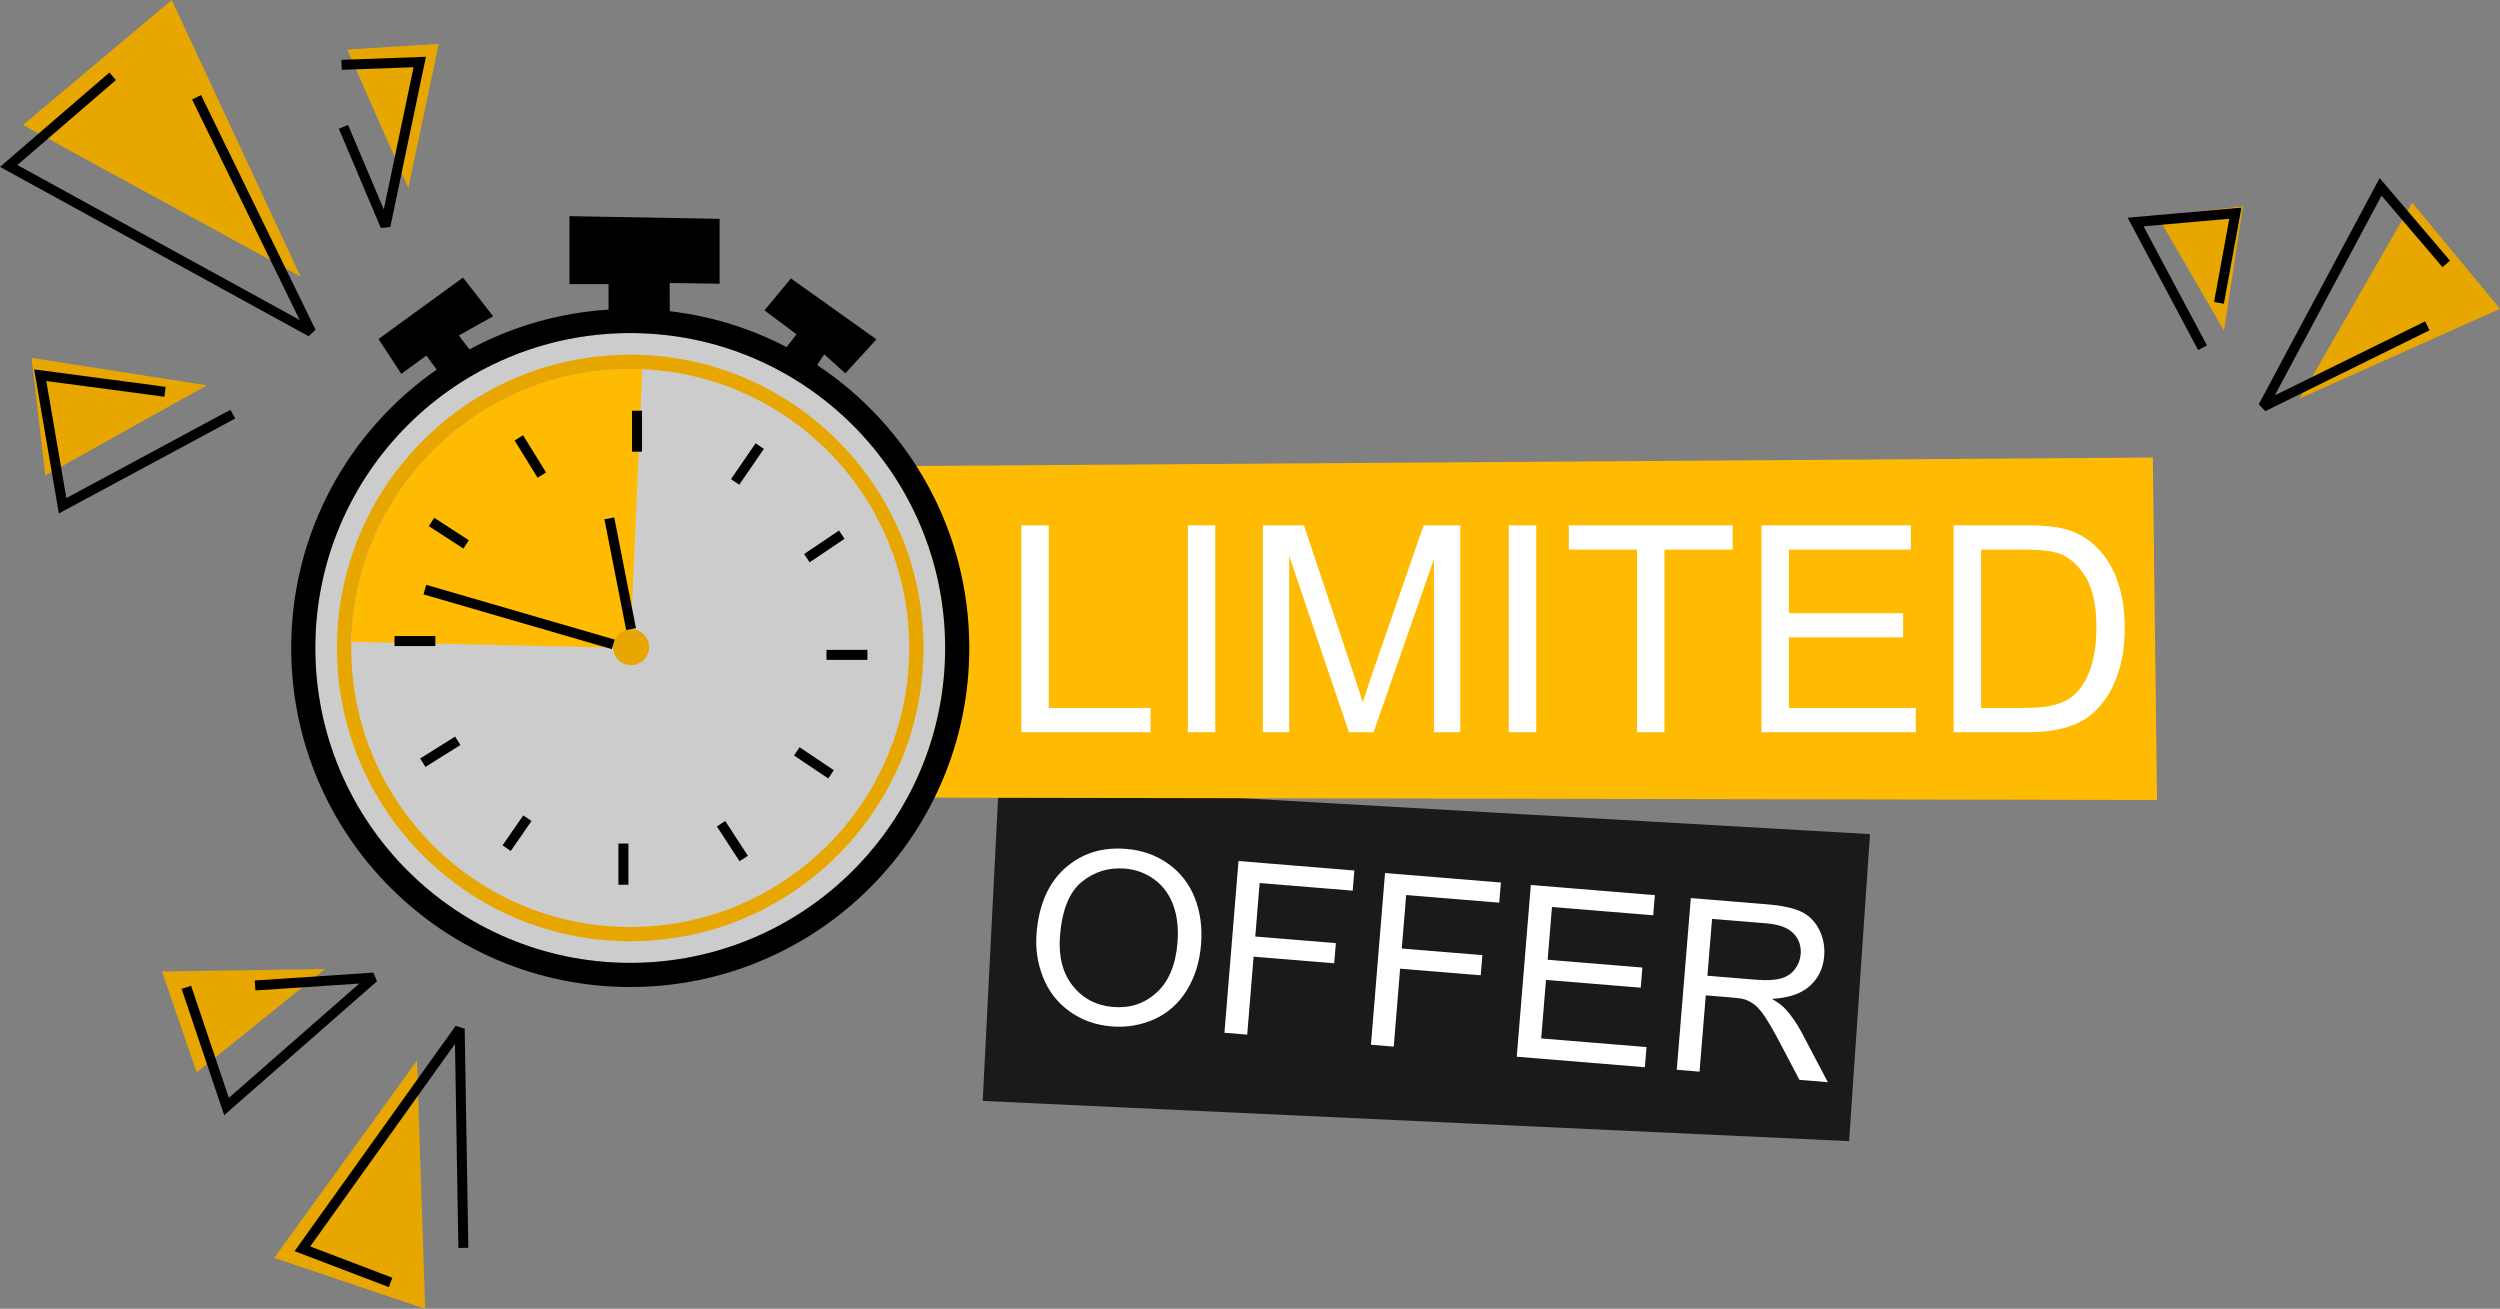 <?xml version="1.0" encoding="UTF-8"?>
<!DOCTYPE svg PUBLIC '-//W3C//DTD SVG 1.0//EN'
          'http://www.w3.org/TR/2001/REC-SVG-20010904/DTD/svg10.dtd'>
<svg clip-rule="evenodd" fill-rule="evenodd" height="1147.0" image-rendering="optimizeQuality" preserveAspectRatio="xMidYMid meet" shape-rendering="geometricPrecision" text-rendering="geometricPrecision" version="1.0" viewBox="0.0 0.0 2191.0 1147.0" width="2191.0" xmlns="http://www.w3.org/2000/svg" xmlns:xlink="http://www.w3.org/1999/xlink" zoomAndPan="magnify"
><rect x="0.0" y="0.0" width="2191.0" height="1147.0" fill="#808080" stroke="none"/><g
  ><g
    ><g id="change1_1"
      ><path d="M1638.86 731.02L875.32 687.35 861.24 964.87 1620.55 1000.09z" fill="#1a1a1a"
      /></g
      ><g id="change2_1"
      ><path d="M629.9 409.56L1886.73 400.99 1890.4 701.11 605.4 698.66z" fill="#ffbb02"
      /></g
      ><g id="change3_1"
      ><path d="M552.33 291.88c152.43,0 276,123.57 276,276 0,152.43 -123.57,276 -276,276 -152.43,0 -276,-123.57 -276,-276 0,-152.43 123.57,-276 276,-276z" fill="#ccc"
      /></g
      ><g id="change4_1"
      ><path d="M384.58 38.45L304.34 43.46 357.84 164.66z" fill="#e7a700"
      /></g
      ><g id="change2_2"
      ><path d="M553.05 551.31c1.36,-31.37 4.65,-107.28 9.86,-227.73 -3.51,-0.15 -7.04,-0.23 -10.58,-0.23 -133.25,0 -241.6,106.57 -244.47,239.13 0,0 76.47,1.69 229.4,5.07 -0,-0.13 -0.01,-0.26 -0.01,-0.39 0,-0.83 0.06,-1.64 0.19,-2.44 1.17,-7.57 7.72,-13.37 15.6,-13.37 0,-0.01 0,-0.03 0,-0.05z" fill="#ffbb02"
      /></g
      ><g id="change5_1"
      ><path d="M586.96 272.74c36.7,4.26 71.35,15.22 102.72,31.6l-0.32 -0.19 8.77 -11.16 -28.18 -20.99 23.19 -27.99 74.96 53.37 -27.18 29.78 -18.59 -16.59 -6.18 9.34 -0.36 -0.21c80.55,53.15 133.7,144.45 133.7,248.17 0,164.11 -133.03,297.14 -297.14,297.14 -164.11,0 -297.14,-133.03 -297.14,-297.14 0,-101.04 50.43,-190.29 127.49,-243.96l-9.02 -12.29 -22 16.05 -19.93 -30.55 74.03 -53.84 26.4 33.91 -30.03 16.83 9.28 12.21c36.76,-19.84 78.17,-32.16 122.18,-34.9l-0.27 -0.01 0 -22.31 -34.27 0 0 -59.57 131.58 2.36 0 56.87 -43.75 -0.67 0.1 24.72 -0.04 -0zm-34.63 19.14c152.43,0 276,123.57 276,276 0,152.43 -123.57,276 -276,276 -152.43,0 -276,-123.57 -276,-276 0,-152.43 123.57,-276 276,-276z"
      /></g
      ><g id="change4_2"
      ><path d="M552.33 310.86c141.95,0 257.02,115.07 257.02,257.02 0,141.95 -115.07,257.02 -257.02,257.02 -141.95,0 -257.02,-115.07 -257.02,-257.02 0,-141.95 115.07,-257.02 257.02,-257.02zm0 12.5c135.05,0 244.53,109.48 244.53,244.53 0,135.05 -109.48,244.53 -244.53,244.53 -135.05,0 -244.53,-109.48 -244.53,-244.53 0,-135.05 109.48,-244.53 244.53,-244.53z" fill="#e7a700"
      /></g
      ><g id="change5_2"
      ><path d="M562.67 359.96L562.67 395.84 553.91 395.84 553.91 359.96z" fill-rule="nonzero"
      /></g
      ><g id="change5_3"
      ><path d="M640.64 419.9L662.21 388.48 669.43 393.41 647.86 424.83z" fill-rule="nonzero"
      /></g
      ><g id="change5_4"
      ><path d="M704.71 485.55L735.29 464.95 740.15 472.21 709.57 492.8z" fill-rule="nonzero"
      /></g
      ><g id="change5_5"
      ><path d="M724.32 569.55L760.21 569.55 760.21 578.31 724.32 578.31z" fill-rule="nonzero"
      /></g
      ><g id="change5_6"
      ><path d="M700.74 654.88L730.75 675 725.89 682.26 695.88 662.13z" fill-rule="nonzero"
      /></g
      ><g id="change5_7"
      ><path d="M635.59 719.53L655.45 750.01 648.13 754.77 628.26 724.29z" fill-rule="nonzero"
      /></g
      ><g id="change5_8"
      ><path d="M550.75 739.28L550.75 775.39 541.99 775.39 541.99 739.28z" fill-rule="nonzero"
      /></g
      ><g id="change5_9"
      ><path d="M465.8 719.56L447.62 745.82 440.43 740.86 458.61 714.6z" fill-rule="nonzero"
      /></g
      ><g id="change5_10"
      ><path d="M403.5 652.92L372.87 672.11 368.25 664.72 398.88 645.53z" fill-rule="nonzero"
      /></g
      ><g id="change5_11"
      ><path d="M381.52 566.21L345.76 566.21 345.76 557.45 381.52 557.45z" fill-rule="nonzero"
      /></g
      ><g id="change5_12"
      ><path d="M406.14 480.79L375.81 461.11 380.56 453.78 410.9 473.46z" fill-rule="nonzero"
      /></g
      ><g id="change5_13"
      ><path d="M471.14 418.68L451 386.04 458.42 381.45 478.57 414.09z" fill-rule="nonzero"
      /></g
      ><g id="change4_3"
      ><path d="M553.06 551.36c8.73,0 15.8,7.07 15.8,15.8 0,8.73 -7.07,15.8 -15.8,15.8 -8.73,0 -15.8,-7.07 -15.8,-15.8 0,-8.73 7.07,-15.8 15.8,-15.8z" fill="#e7a700"
      /></g
      ><g id="change5_14"
      ><path d="M548.77 552.19L529.73 455.12 538.32 453.45 557.36 550.52z" fill-rule="nonzero"
      /></g
      ><g id="change5_15"
      ><path d="M536.23 568.91L371.15 520.93 373.58 512.54 538.66 560.53z" fill-rule="nonzero"
      /></g
      ><g id="change4_4"
      ><path d="M263.39 242.39L20.16 109.49 150.55 0z" fill="#e7a700"
      /></g
      ><g id="change5_16"
      ><path d="M101.58 70.17L15.24 144.63 262.61 280.41 168.34 87.17 176.21 83.34 276.52 288.95 270.48 294.7 0 146.24 95.87 63.56z" fill-rule="nonzero"
      /></g
      ><g id="change5_17"
      ><path d="M305.02 109.47L336.36 183.54 362.45 58.9 299.48 61.2 299.17 52.47 373.29 49.76 342.05 198.98 333.75 199.79 296.98 112.86z" fill-rule="nonzero"
      /></g
      ><g id="change4_5"
      ><path d="M181.27 337.69L27.68 313.67 39.69 416.7z" fill="#e7a700"
      /></g
      ><g id="change5_18"
      ><path d="M144.04 347.71L40.58 333.95 58.15 436.51 201.95 359.12 206.09 366.82 51.58 449.97 29.95 323.73 145.17 339.05z" fill-rule="nonzero"
      /></g
      ><g id="change4_6"
      ><path d="M284.86 849.27L141.99 851.4 172.38 939.89z" fill="#e7a700"
      /></g
      ><g id="change5_19"
      ><path d="M167.46 863.88L200.55 962.15 314.92 861.96 223.85 868.03 223.26 859.3 327.21 852.37 330.38 860.02 196.45 977.34 159.18 866.65z" fill-rule="nonzero"
      /></g
      ><g id="change4_7"
      ><path d="M365.43 929.47L240.31 1102.41 372.61 1147.04z" fill="#e7a700"
      /></g
      ><g id="change5_20"
      ><path d="M340.77 1128.02L258.17 1096.51 399.33 899.04 407.25 901.5 410.44 1093.57 401.72 1093.71 398.75 914.88 271.87 1092.37 343.88 1119.84z" fill-rule="nonzero"
      /></g
      ><g id="change4_8"
      ><path d="M1891.01 189.6L1949.13 289.79 1965.73 180.74z" fill="#e7a700"
      /></g
      ><g id="change5_21"
      ><path d="M1926.46 306.79L1864.68 190.8 1964.42 181.96 1949 266.22 1940.41 264.65 1953.76 191.7 1878.59 198.36 1934.16 302.68z" fill-rule="nonzero"
      /></g
      ><g id="change4_9"
      ><path d="M2015.5 349.21L2114.02 177.62 2190.96 270.61z" fill="#e7a700"
      /></g
      ><g id="change5_22"
      ><path d="M2140.59 234.15L2087.18 171.48 1993.64 346.49 2125.37 281.64 2129.24 289.47 1985.33 360.32 1979.54 354.35 2085.52 156.07 2147.23 228.47z" fill-rule="nonzero"
      /></g
      ><g id="change6_1"
      ><path d="M908.43 817.86c2.05,-24.95 10.37,-43.95 24.95,-56.97 14.58,-13.02 32.46,-18.64 53.7,-16.9 13.91,1.14 26.15,5.49 36.78,13.03 10.6,7.54 18.36,17.48 23.23,29.84 4.88,12.32 6.72,26.02 5.49,41.05 -1.25,15.24 -5.45,28.65 -12.6,40.17 -7.15,11.55 -16.63,19.94 -28.41,25.18 -11.83,5.27 -24.27,7.36 -37.34,6.29 -14.19,-1.16 -26.56,-5.63 -37.17,-13.38 -10.58,-7.75 -18.3,-17.76 -23.07,-30.07 -4.78,-12.28 -6.63,-25.02 -5.54,-38.23zm20.57 2.04c-1.49,18.11 2.22,32.77 11.1,43.98 8.89,11.21 20.69,17.43 35.4,18.63 15,1.23 27.73,-3.02 38.29,-12.73 10.53,-9.72 16.59,-24.25 18.17,-43.59 1,-12.23 -0.19,-23.08 -3.58,-32.53 -3.39,-9.45 -8.87,-17.02 -16.41,-22.69 -7.58,-5.67 -16.31,-8.92 -26.22,-9.73 -14.09,-1.15 -26.6,2.69 -37.56,11.52 -10.95,8.84 -17.35,24.54 -19.21,47.14zm144.09 85.21l12.34 -150.52 101.54 8.32 -1.45 17.66 -81.57 -6.69 -3.84 46.88 70.64 5.79 -1.45 17.66 -70.64 -5.79 -5.6 68.32 -19.97 -1.64zm128.41 10.52l12.34 -150.52 101.54 8.32 -1.45 17.66 -81.57 -6.69 -3.84 46.88 70.64 5.79 -1.45 17.66 -70.64 -5.79 -5.6 68.32 -19.97 -1.64zm127.78 10.47l12.34 -150.52 108.69 8.91 -1.45 17.66 -88.71 -7.27 -3.79 46.25 83.04 6.81 -1.45 17.66 -83.04 -6.81 -4.2 51.3 92.29 7.56 -1.45 17.66 -112.26 -9.2zm140.22 11.49l12.34 -150.52 66.71 5.47c13.42,1.1 23.5,3.3 30.25,6.57 6.75,3.27 11.93,8.49 15.54,15.66 3.61,7.17 5.06,14.91 4.38,23.18 -0.88,10.69 -5.08,19.41 -12.59,26.16 -7.5,6.76 -18.53,10.51 -33.13,11.32 5.08,2.96 8.87,5.81 11.4,8.48 5.38,5.8 10.33,12.95 14.83,21.39l22.67 43.13 -24.88 -2.04 -17.33 -32.96c-5.04,-9.55 -9.27,-16.84 -12.63,-21.95 -3.39,-5.11 -6.48,-8.71 -9.3,-10.89 -2.79,-2.13 -5.73,-3.71 -8.75,-4.74 -2.2,-0.64 -5.86,-1.19 -11.01,-1.61l-23.05 -1.89 -5.48 66.85 -19.97 -1.64zm26.86 -82.45l42.75 3.5c9.11,0.75 16.26,0.38 21.54,-1.09 5.27,-1.44 9.4,-4.13 12.37,-8.09 3,-3.92 4.7,-8.29 5.1,-13.16 0.58,-7.11 -1.49,-13.21 -6.27,-18.22 -4.77,-5.01 -12.72,-7.96 -23.82,-8.87l-47.58 -3.9 -4.08 49.82z" fill="#fff" fill-rule="nonzero"
      /></g
      ><g id="change6_2"
      ><path d="M895.11 641.7l0 -181.31 24.06 0 -0 160.04 89.14 0 0 21.27 -113.19 -0zm145.9 0l0 -181.31 24.06 0 -0 181.31 -24.06 0zm65.8 0l0 -181.31 35.96 -0 42.88 128.34c3.97,11.94 6.84,20.89 8.65,26.84 2.07,-6.58 5.32,-16.29 9.71,-29.08l43.64 -126.11 32.12 0 -0 181.31 -23.04 0 0 -151.68 -52.92 151.68 -21.61 0 -52.33 -154.47 0 154.47 -23.04 -0zm215.49 0l0 -181.31 24.06 0 -0 181.31 -24.06 0zm112.39 0l0 -160.04 -59.76 -0 0 -21.27 143.58 0 0 21.27 -59.76 0 0 160.04 -24.06 0zm109.1 0l0 -181.31 130.92 0 0 21.27 -106.86 0 0 55.71 100.03 0 0 21.27 -100.03 0 0 61.79 111.17 0 0 21.27 -135.22 -0zm168.4 0l0 -181.31 62.46 0c14.1,0 24.86,0.84 32.29,2.57 10.38,2.41 19.25,6.75 26.59,13 9.58,8.1 16.71,18.4 21.44,30.98 4.77,12.58 7.13,26.97 7.13,43.13 -0,13.76 -1.6,25.96 -4.81,36.59 -3.21,10.64 -7.34,19.46 -12.37,26.42 -5.06,6.96 -10.55,12.45 -16.54,16.42 -5.95,4.01 -13.17,7.05 -21.61,9.12 -8.48,2.07 -18.19,3.08 -29.16,3.08l-65.42 -0zm24.06 -21.27l38.66 0c11.94,0 21.31,-1.1 28.11,-3.33 6.79,-2.24 12.2,-5.36 16.25,-9.41 5.65,-5.7 10.09,-13.38 13.25,-23 3.17,-9.62 4.77,-21.27 4.77,-34.99 -0,-18.99 -3.12,-33.59 -9.33,-43.81 -6.2,-10.21 -13.76,-17.05 -22.66,-20.51 -6.41,-2.49 -16.75,-3.71 -31.02,-3.71l-38.03 0 -0 138.77z" fill="#fff" fill-rule="nonzero"
      /></g
    ></g
  ></g
></svg
>
